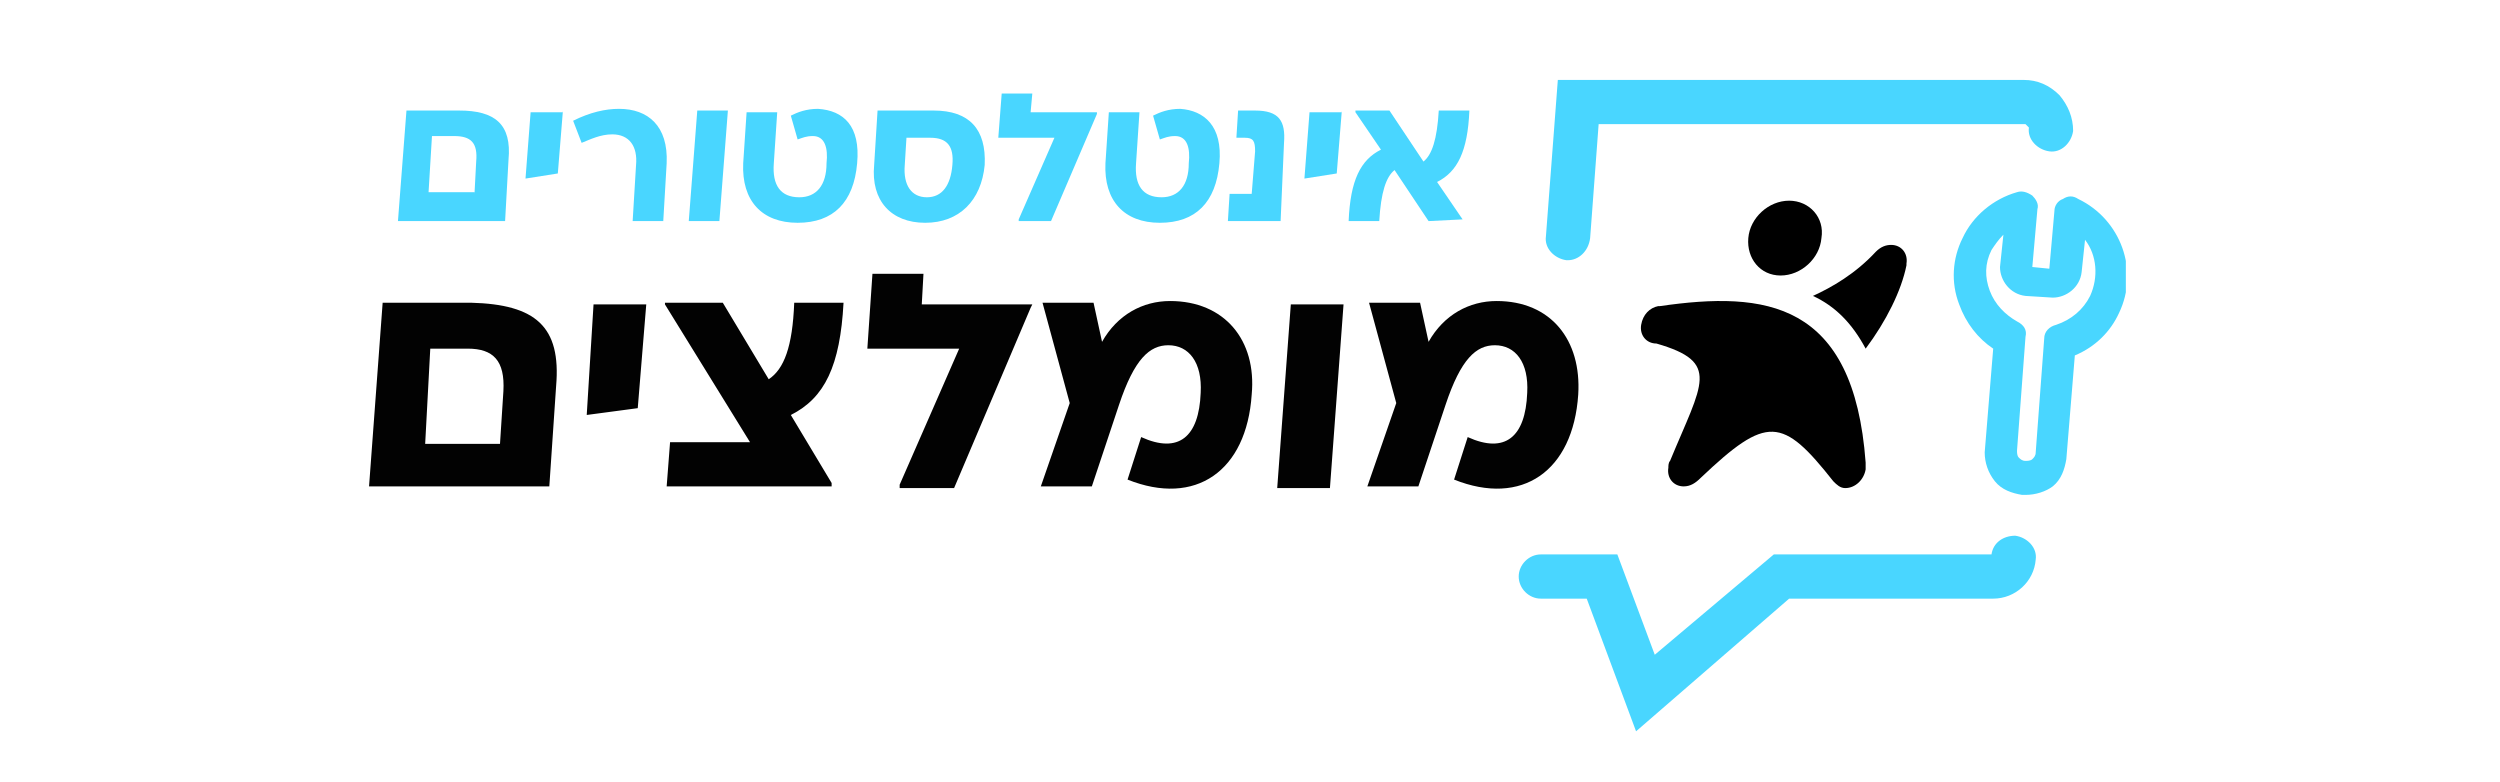 <?xml version="1.0" encoding="UTF-8"?> <!-- Generator: Adobe Illustrator 26.0.1, SVG Export Plug-In . SVG Version: 6.00 Build 0) --> <svg xmlns="http://www.w3.org/2000/svg" xmlns:xlink="http://www.w3.org/1999/xlink" version="1.1" id="Layer_1" x="0px" y="0px" viewBox="0 0 147 46" style="enable-background:new 0 0 147 46;" xml:space="preserve"> <style type="text/css"> .st0{clip-path:url(#SVGID_00000053544339928255234680000016093673193476931716_);} .st1{fill:#49D6FF;} .st2{fill:#020202;} </style> <g> <defs> <rect id="SVGID_1_" x="19.9" y="3" width="105.1" height="40"></rect> </defs> <clipPath id="SVGID_00000098936318403262841260000010092795013229560451_"> <use xlink:href="#SVGID_1_" style="overflow:visible;"></use> </clipPath> <g style="clip-path:url(#SVGID_00000098936318403262841260000010092795013229560451_);"> <path class="st1" d="M92.2,15.3c0,0-0.1,0-0.1,0c-0.7-0.1-1.3-0.7-1.2-1.4l0.7-9.2H119c0.8,0,1.5,0.3,2.1,0.9 c0.5,0.6,0.8,1.3,0.8,2.1c-0.1,0.7-0.7,1.3-1.4,1.2c-0.7-0.1-1.3-0.7-1.2-1.4c0,0,0,0-0.1-0.1c0,0-0.1-0.1-0.1-0.1H94l-0.5,6.7 C93.4,14.8,92.8,15.3,92.2,15.3z"></path> </g> <g style="clip-path:url(#SVGID_00000098936318403262841260000010092795013229560451_);"> <path class="st1" d="M96.2,43l-2.9-7.8h-2.7c-0.7,0-1.3-0.6-1.3-1.3c0-0.7,0.6-1.3,1.3-1.3h4.5l2.2,5.9l7-5.9h12.8 c0.1-0.7,0.7-1.1,1.4-1.1c0.7,0.1,1.3,0.7,1.2,1.4c-0.1,1.3-1.2,2.3-2.5,2.3h-12L96.2,43z"></path> </g> <g style="clip-path:url(#SVGID_00000098936318403262841260000010092795013229560451_);"> <path class="st1" d="M29.9,9.4L29.7,13h-6.3l0.5-6.5h3.1C29.1,6.5,30.1,7.3,29.9,9.4z M27.9,11.4l0.1-1.9c0.1-1.1-0.3-1.5-1.3-1.5 h-1.3l-0.2,3.3H27.9z"></path> <path class="st1" d="M33.1,6.5l-0.3,3.7l-1.9,0.3l0.3-3.9H33.1z"></path> <path class="st1" d="M39,13h-1.8l0.2-3.3c0.1-1.1-0.4-1.8-1.4-1.8c-0.7,0-1.3,0.3-1.8,0.5l-0.5-1.3c1-0.5,1.9-0.7,2.7-0.7 c1.7,0,2.9,1,2.8,3.2L39,13z"></path> <path class="st1" d="M42.3,13h-1.8l0.5-6.5h1.8L42.3,13z"></path> <path class="st1" d="M50.4,9.6c-0.2,2.3-1.4,3.5-3.5,3.5c-2.1,0-3.3-1.3-3.2-3.5l0.2-3h1.8l-0.2,3c-0.1,1.3,0.4,2,1.5,2 c1,0,1.6-0.7,1.6-2C48.7,8.7,48.5,8,47.8,8c-0.4,0-0.6,0.1-0.9,0.2l-0.4-1.4c0.4-0.2,0.9-0.4,1.6-0.4C49.6,6.5,50.6,7.4,50.4,9.6z "></path> <path class="st1" d="M57.9,9.7c-0.2,2.1-1.5,3.4-3.5,3.4c-2,0-3.2-1.3-3-3.4l0.2-3.2h3.3C57,6.5,58,7.6,57.9,9.7z M56,9.7 c0.1-1.1-0.3-1.6-1.3-1.6h-1.4l-0.1,1.6c-0.1,1.2,0.4,1.9,1.3,1.9C55.4,11.6,55.9,10.9,56,9.7z"></path> <path class="st1" d="M64.5,6.5l0,0.2L61.8,13h-1.9l0-0.1L62,8.1h-3.3l0.2-2.6h1.8l-0.1,1.1H64.5z"></path> <path class="st1" d="M71.7,9.6c-0.2,2.3-1.4,3.5-3.5,3.5c-2.1,0-3.3-1.3-3.2-3.5l0.2-3H67l-0.2,3c-0.1,1.3,0.4,2,1.5,2 c1,0,1.6-0.7,1.6-2C70,8.7,69.8,8,69.1,8c-0.4,0-0.6,0.1-0.9,0.2l-0.4-1.4c0.4-0.2,0.9-0.4,1.6-0.4C70.8,6.5,71.9,7.4,71.7,9.6z"></path> <path class="st1" d="M72.3,11.4h1.3l0.2-2.5c0-0.6-0.1-0.8-0.6-0.8h-0.5l0.1-1.6h1c1.4,0,1.8,0.6,1.7,1.9L75.3,13h-3.1L72.3,11.4z "></path> <path class="st1" d="M78.9,6.5l-0.3,3.7l-1.9,0.3l0.3-3.9H78.9z"></path> <path class="st1" d="M86,12.9L86,12.9L84,13l-2-3c-0.5,0.4-0.8,1.3-0.9,3h-1.8c0.1-2.4,0.7-3.6,1.9-4.2l-1.5-2.2l0-0.1h2l2,3 c0.5-0.4,0.8-1.3,0.9-3h1.8c-0.1,2.4-0.7,3.6-1.9,4.2L86,12.9z"></path> </g> <g style="clip-path:url(#SVGID_00000098936318403262841260000010092795013229560451_);"> <path class="st2" d="M32.7,22.7l-0.4,5.9H21.7l0.8-10.8h5.2C31.5,17.9,33,19.2,32.7,22.7 M29.4,26.1l0.2-3.1 c0.1-1.8-0.6-2.5-2.1-2.5h-2.2L25,26.1H29.4z"></path> </g> <g style="clip-path:url(#SVGID_00000098936318403262841260000010092795013229560451_);"> <polygon class="st2" points="38,17.9 37.5,24 34.5,24.4 34.9,17.9 "></polygon> </g> <g style="clip-path:url(#SVGID_00000098936318403262841260000010092795013229560451_);"> <path class="st2" d="M48.9,28.4l0,0.2h-9.7l0.2-2.6h4.7l-5-8.1l0-0.1h3.4l2.7,4.5c0.9-0.6,1.4-1.9,1.5-4.5h2.9 c-0.2,3.7-1.1,5.6-3.1,6.6L48.9,28.4z"></path> </g> <g style="clip-path:url(#SVGID_00000098936318403262841260000010092795013229560451_);"> <polygon class="st2" points="60.7,17.9 60.6,18.1 56.1,28.7 52.9,28.7 52.9,28.5 56.4,20.5 51,20.5 51.3,16.1 54.3,16.1 54.2,17.9 "></polygon> </g> <g style="clip-path:url(#SVGID_00000098936318403262841260000010092795013229560451_);"> <path class="st2" d="M73.6,23.2c-0.3,4.5-3.3,6.6-7.3,5l0.8-2.5c2.2,1,3.4,0,3.5-2.6c0.1-1.8-0.7-2.8-1.9-2.8 c-1.1,0-2,0.8-2.9,3.5l-1.6,4.8h-3l1.7-4.9l-1.6-5.9h3l0.5,2.3c0.9-1.6,2.4-2.4,4-2.4C72,17.7,73.9,20,73.6,23.2"></path> </g> <g style="clip-path:url(#SVGID_00000098936318403262841260000010092795013229560451_);"> <polygon class="st2" points="78.2,28.7 75.1,28.7 75.9,17.9 79,17.9 "></polygon> </g> <g style="clip-path:url(#SVGID_00000098936318403262841260000010092795013229560451_);"> <path class="st2" d="M92.8,23.2c-0.3,4.5-3.3,6.6-7.3,5l0.8-2.5c2.2,1,3.4,0,3.5-2.6c0.1-1.8-0.7-2.8-1.9-2.8 c-1.1,0-2,0.8-2.9,3.5l-1.6,4.8h-3l1.7-4.9l-1.6-5.9h3l0.5,2.3c0.9-1.6,2.4-2.4,4-2.4C91.2,17.7,93,20,92.8,23.2"></path> </g> <g style="clip-path:url(#SVGID_00000098936318403262841260000010092795013229560451_);"> <path class="st1" d="M119.1,29.1c-0.1,0-0.1,0-0.2,0c-0.6-0.1-1.2-0.3-1.6-0.8c-0.4-0.5-0.6-1.1-0.6-1.7l0.5-6.1 c-0.9-0.6-1.6-1.5-2-2.6c-0.5-1.3-0.4-2.7,0.2-3.9c0.6-1.3,1.8-2.3,3.2-2.7c0.3-0.1,0.6,0,0.9,0.2c0.2,0.2,0.4,0.5,0.3,0.8 l-0.3,3.4l1,0.1l0.3-3.4c0-0.3,0.2-0.6,0.5-0.7c0.3-0.2,0.6-0.2,0.9,0c2.5,1.2,3.6,4.2,2.4,6.7c-0.5,1.1-1.4,2-2.6,2.5l-0.5,6.1 c-0.1,0.6-0.3,1.2-0.8,1.6C120.3,28.9,119.7,29.1,119.1,29.1z M117.8,13.8c-0.3,0.3-0.5,0.6-0.7,0.9c-0.4,0.8-0.4,1.6-0.1,2.4 c0.3,0.8,0.9,1.4,1.6,1.8c0.4,0.2,0.6,0.5,0.5,0.9l-0.5,6.7c0,0.1,0,0.3,0.1,0.4c0.1,0.1,0.2,0.2,0.4,0.2c0.1,0,0.3,0,0.4-0.1 c0.1-0.1,0.2-0.2,0.2-0.4l0.5-6.7c0-0.4,0.3-0.7,0.7-0.8c0.9-0.3,1.6-0.9,2-1.7c0.5-1.1,0.4-2.4-0.3-3.3l-0.2,1.9 c-0.1,0.9-0.9,1.5-1.7,1.5l-1.6-0.1c-0.9-0.1-1.5-0.9-1.5-1.7c0,0,0,0,0,0L117.8,13.8z"></path> </g> <g style="clip-path:url(#SVGID_00000098936318403262841260000010092795013229560451_);"> <path d="M106.6,17.4c1.3,0.6,2.3,1.6,3.1,3.1c1.2-1.6,2.1-3.4,2.4-4.9c0,0,0,0,0,0c0,0,0,0,0,0l0,0c0,0,0,0,0-0.1 c0.1-0.6-0.3-1.1-0.9-1.1c-0.3,0-0.6,0.1-0.9,0.4h0c0,0,0,0,0,0c0,0,0,0,0,0C109.1,16.1,107.7,16.9,106.6,17.4"></path> </g> <g style="clip-path:url(#SVGID_00000098936318403262841260000010092795013229560451_);"> <path d="M97.6,18c0,0-0.1,0-0.1,0c0,0,0,0,0,0v0c-0.5,0.1-0.9,0.5-1,1.1c-0.1,0.6,0.3,1.1,0.9,1.1c3.8,1.1,2.7,2.3,0.8,6.9 c-0.1,0.1-0.1,0.3-0.1,0.4c-0.1,0.6,0.3,1.1,0.9,1.1c0.4,0,0.7-0.2,1-0.5c3.9-3.7,4.8-3.6,7.8,0.2l0,0c0.2,0.2,0.4,0.4,0.7,0.4 c0.6,0,1.1-0.5,1.2-1.1c0-0.2,0-0.3,0-0.4C109,17.7,103.8,17.1,97.6,18"></path> </g> <g style="clip-path:url(#SVGID_00000098936318403262841260000010092795013229560451_);"> <path d="M104.7,16.2c1.2,0,2.3-1,2.4-2.2c0.2-1.2-0.7-2.2-1.9-2.2c-1.2,0-2.3,1-2.4,2.2C102.7,15.2,103.5,16.2,104.7,16.2"></path> </g> </g> </svg> 